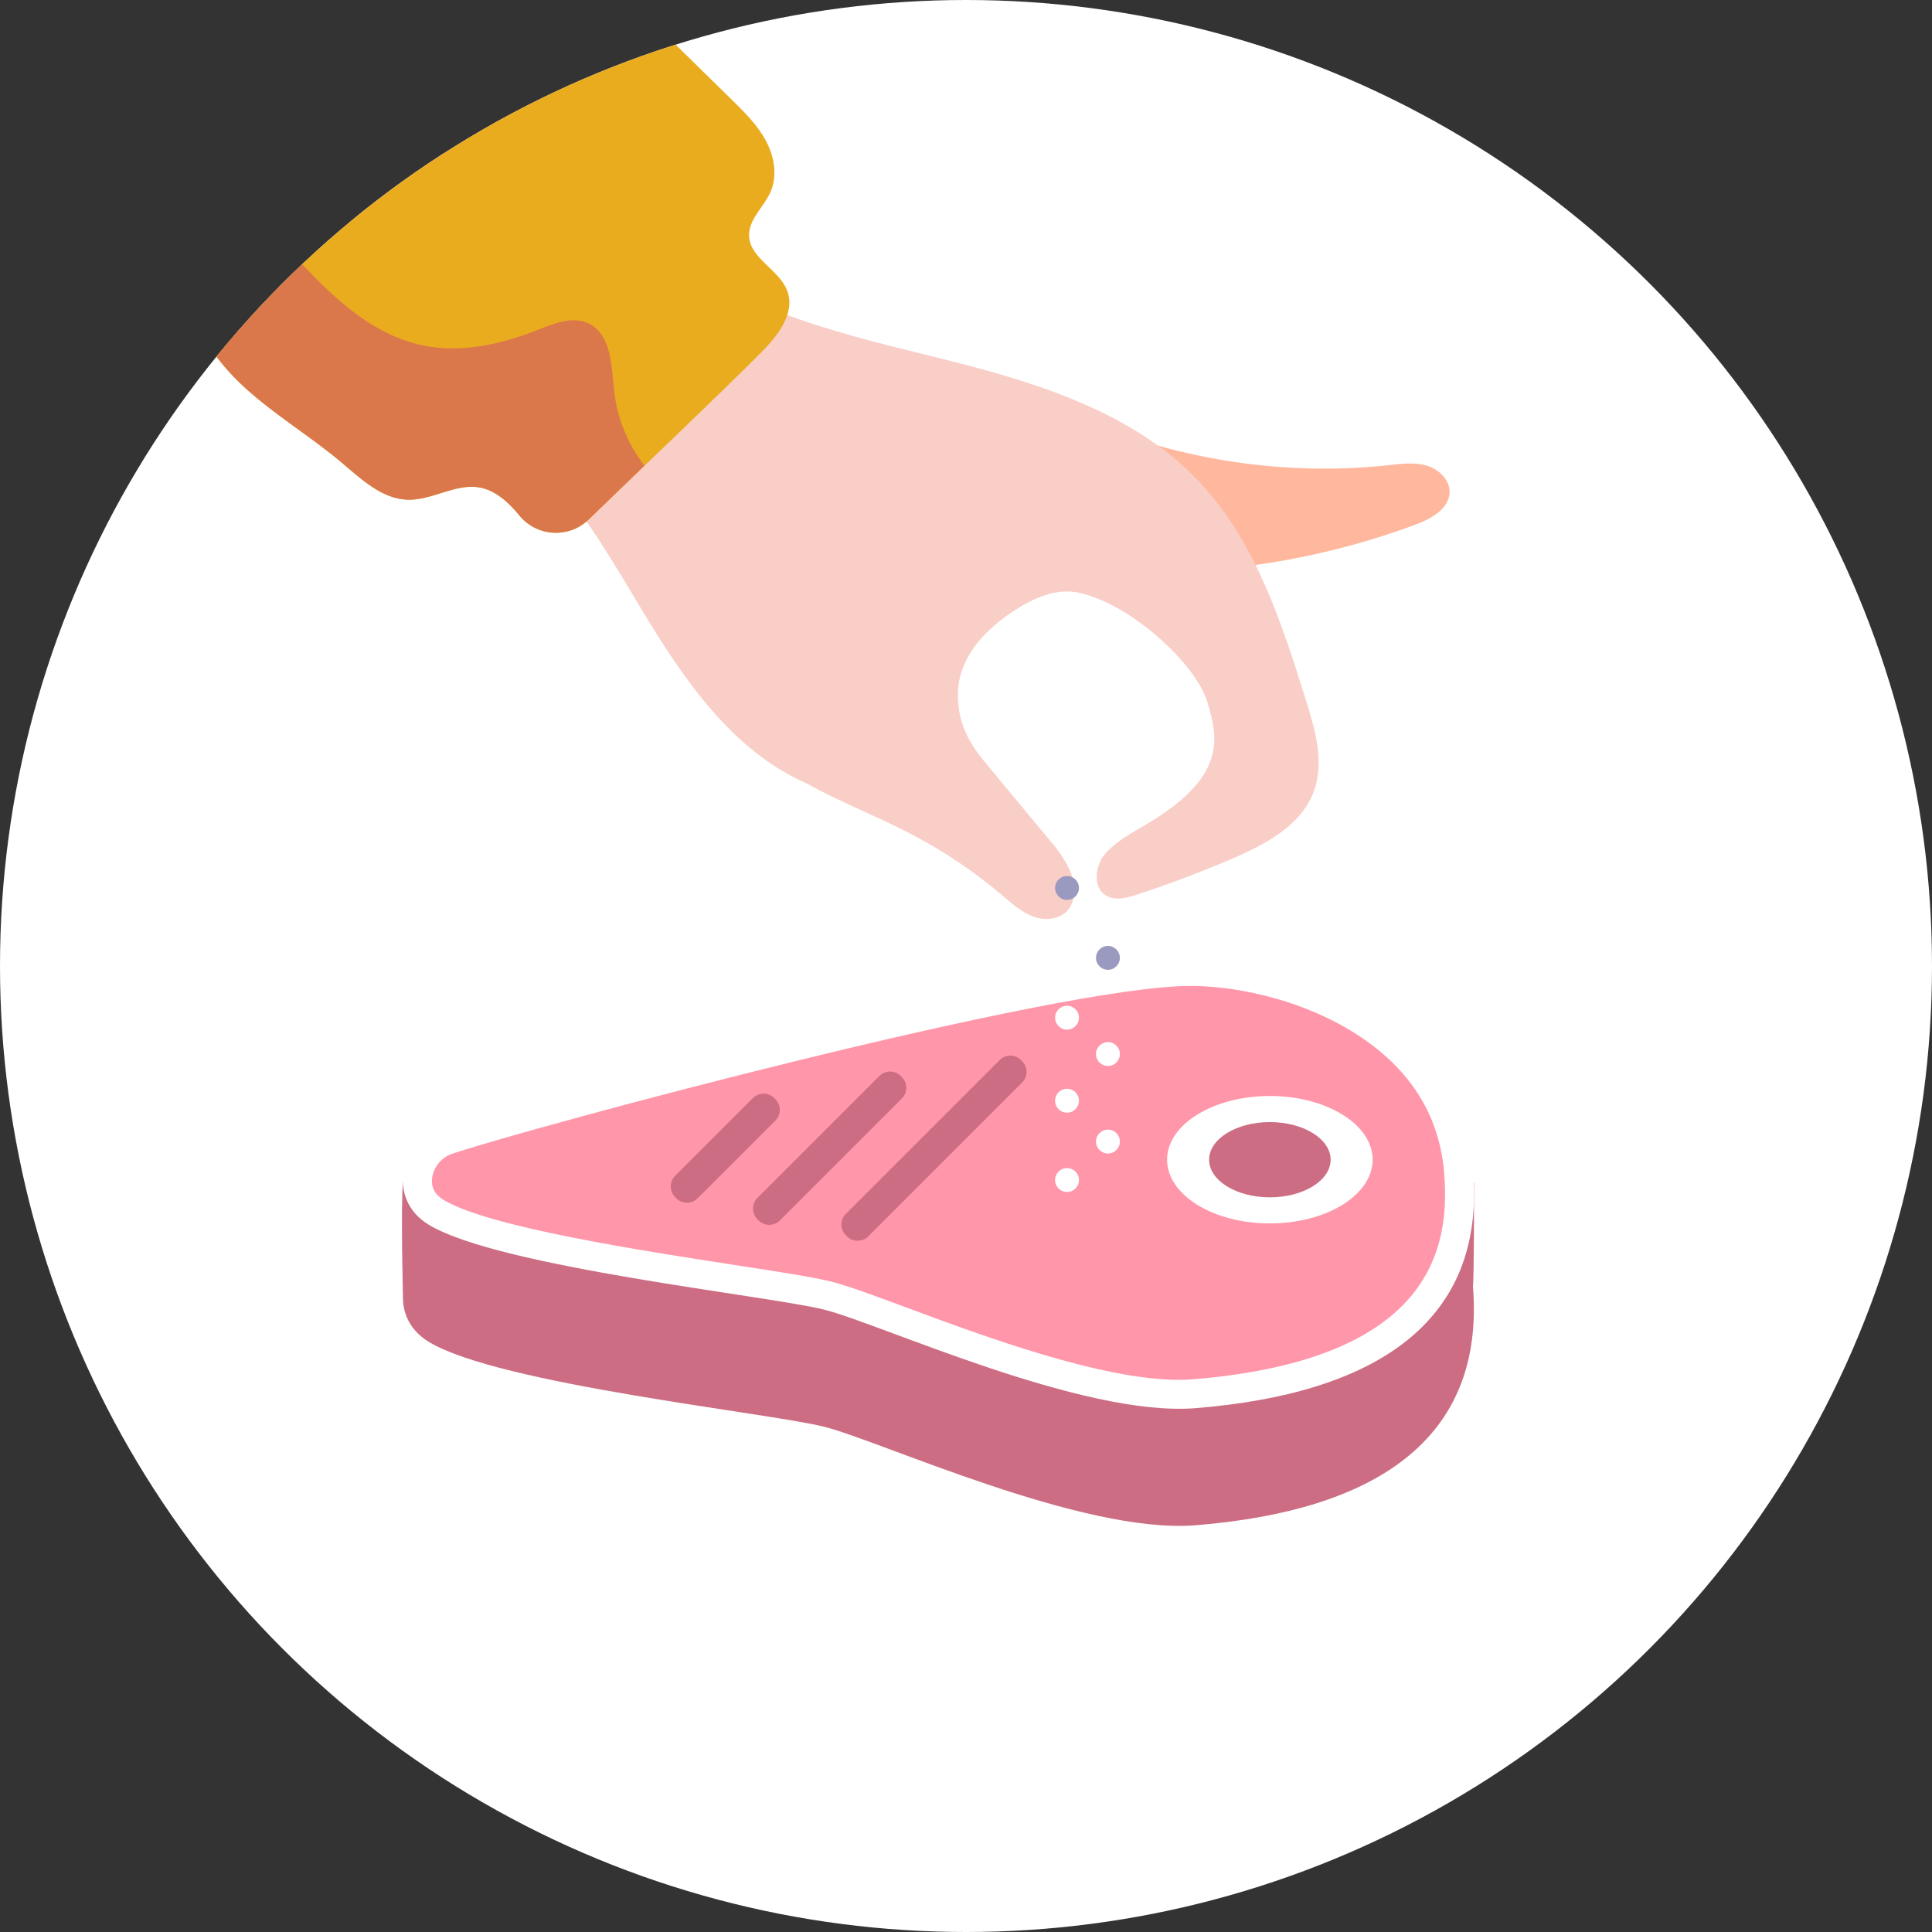 <?xml version="1.0" encoding="utf-8"?>
<!-- Generator: Adobe Illustrator 23.1.0, SVG Export Plug-In . SVG Version: 6.00 Build 0)  -->
<svg version="1.1" id="Capa_1" xmlns="http://www.w3.org/2000/svg" xmlns:xlink="http://www.w3.org/1999/xlink" x="0px" y="0px"
	 viewBox="0 0 228 228" style="enable-background:new 0 0 228 228;" xml:space="preserve">
<rect x="0" y="0" width="228" height="228" fill="#333333" stroke="none"/>
<style type="text/css">
	.st0{fill:#FFFFFF;}
	.st1{clip-path:url(#SVGID_2_);}
	.st2{fill:#FFB89E;}
	.st3{fill:#F9CEC7;}
	.st4{fill:#EAAC1F;}
	.st5{fill:#DB784B;}
	.st6{fill:#CC6D83;}
	.st7{fill:#FF96A9;}
	.st8{fill:#9A99BF;}
</style>
<g>
	<circle class="st0" cx="114" cy="114" r="114"/>
	<g>
		<g>
			<defs>
				<circle id="SVGID_1_" cx="114" cy="114" r="114"/>
			</defs>
			<clipPath id="SVGID_2_">
				<use xlink:href="#SVGID_1_"  style="overflow:visible;"/>
			</clipPath>
			<g class="st1">
				<g>
					<path class="st2" d="M126.57,48.92c11.63,5.26,24.68,7.34,37.38,5.97c1.47-0.16,2.98-0.36,4.4,0.05
						c1.42,0.41,2.72,1.63,2.72,3.1c-0.01,1.99-2.17,3.18-4.04,3.88c-9.83,3.65-20.3,5.56-30.79,5.62"/>
					<path class="st3" d="M154.13,82.68c-2.88-9.2-5.95-18.73-12.54-25.76c-8.72-9.28-21.92-12.5-34.3-15.54
						c-12.37-3.04-25.56-6.89-33.49-16.86l-28.55-8.35c-1.67,4.05-3.35,8.16-3.89,12.51c-0.55,4.35,0.17,9.03,2.89,12.46
						c3.24,4.1,8.62,5.7,13.08,8.43c8.33,5.08,13.37,14.01,18.4,22.38c4.94,8.22,10.72,16.69,19.48,20.51
						c4.01,2.24,8.34,3.88,12.41,6.02c3.82,2,7.41,4.42,10.69,7.21c1.14,0.97,2.28,2,3.69,2.5c1.41,0.5,3.19,0.3,4.1-0.88
						c0.2-0.25,0.34-0.54,0.43-0.84c0.98-2.06-0.63-4.87-2.23-6.8c-2.72-3.28-5.44-6.57-8.17-9.85c-2-2.41-3.17-4.93-3.08-8.06
						c0.12-4.12,2.98-7.24,6.4-9.54c2.39-1.6,5.17-2.9,7.98-2.25c6.15,1.41,13.67,8.39,15.03,12.81c1.36,4.42,2.25,8.92-7.17,14.5
						c-1.68,0.99-3.44,1.92-4.76,3.35c-1.32,1.43-1.65,4.11,0.04,5.08c1.06,0.61,2.4,0.26,3.56-0.12c3.83-1.25,7.61-2.68,11.32-4.27
						c3.93-1.69,8.13-3.93,9.6-7.94C156.31,89.95,155.22,86.16,154.13,82.68z"/>
					<path class="st4" d="M61.26,60.79c2.06,2.56,5.87,2.8,8.23,0.51c6.63-6.44,14.55-13.91,20.23-19.6c2-2,4.17-4.68,3.2-7.34
						c-0.92-2.55-4.45-3.84-4.52-6.55c-0.05-1.93,1.73-3.36,2.52-5.13c0.86-1.93,0.46-4.23-0.54-6.08c-1-1.86-2.53-3.37-4.03-4.84
						C80.4,5.93,74.47,0.1,68.53-5.72c-3.65-3.58-7.8-7.38-12.91-7.56c-3.47-0.12-6.82,1.52-9.44,3.82s-4.6,5.2-6.55,8.07
						c-5.26,7.76-10.49,15.57-14.59,24C23.4,26,21.91,29.63,22.1,33.39c0.25,4.82,3.23,9.1,6.79,12.35s7.74,5.74,11.43,8.85
						c2.32,1.96,4.74,4.28,7.77,4.38c2.91,0.09,5.67-1.96,8.53-1.44C58.41,57.85,59.99,59.22,61.26,60.79z"/>
					<path class="st5" d="M72.51,46.35c-0.35-3.06-0.31-6.94-3.12-8.21c-1.88-0.85-4.04,0.04-5.95,0.8
						c-4.3,1.7-9.03,2.77-13.56,1.82c-6.53-1.36-11.47-6.55-15.97-11.47c-2.63-2.88-5.25-5.75-7.88-8.63
						c-0.33,0.65-0.66,1.3-0.98,1.96C23.4,26,21.91,29.63,22.1,33.39c0.25,4.82,3.23,9.1,6.79,12.35c3.56,3.25,7.74,5.74,11.43,8.85
						c2.32,1.96,4.74,4.28,7.77,4.38c2.91,0.09,5.67-1.96,8.53-1.44c1.79,0.32,3.37,1.7,4.63,3.26c2.06,2.56,5.87,2.8,8.23,0.51
						c2.1-2.04,4.33-4.19,6.58-6.35C74.14,52.47,72.87,49.47,72.51,46.35z"/>
				</g>
				<g>
					<g>
						<path class="st6" d="M173.96,139.6c0,0,0,12.11-0.14,12.13c1.51,18.32-11.79,26.58-32.73,28.27
							c-13.38,1.08-37.18-9.96-43.84-11.63c-6.66-1.66-38.29-4.99-46.61-9.99c-2.06-1.24-3.01-3.09-3.08-4.97
							c0,0-0.28-11.43,0-13.82C47.84,137.21,173.96,139.6,173.96,139.6z"/>
						<path class="st0" d="M52.3,132.92c9.21-3.07,71.58-19.98,88.23-19.98c11.65,0,31.63,6.66,33.29,24.97
							c1.66,18.31-11.79,26.58-32.73,28.27c-13.38,1.08-37.18-9.96-43.84-11.63c-6.66-1.66-38.29-4.99-46.61-9.99
							C45.49,141.48,47.3,134.58,52.3,132.92z"/>
						<path class="st7" d="M139.15,162.84c-9.19,0-23.05-5.14-32.22-8.55c-3.85-1.43-6.89-2.56-8.86-3.05
							c-2.11-0.53-6.2-1.16-11.39-1.96c-10.84-1.67-28.98-4.46-34.29-7.65c-1.05-0.63-1.52-1.49-1.4-2.57
							c0.12-1.09,0.91-2.41,2.39-2.91c9.54-3.18,71.24-19.8,87.14-19.8c4.83,0,12.27,1.35,18.65,5.14
							c6.82,4.05,10.6,9.67,11.24,16.72c0.56,6.16-0.72,10.99-3.92,14.79c-4.61,5.48-13.25,8.76-25.69,9.77
							C140.29,162.82,139.73,162.84,139.15,162.84z"/>
						<g>
							<g>
								<g>
									<path class="st6" d="M89.52,144.02l-0.13-0.13c-0.7-0.7-0.7-1.83,0-2.52l14.39-14.39c0.7-0.7,1.83-0.7,2.52,0l0.13,0.13
										c0.7,0.7,0.7,1.83,0,2.52l-14.39,14.39C91.35,144.72,90.22,144.72,89.52,144.02z"/>
								</g>
								<g>
									<path class="st6" d="M79.81,141.41l-0.13-0.13c-0.7-0.7-0.7-1.83,0-2.52l9.17-9.17c0.7-0.7,1.83-0.7,2.52,0l0.13,0.13
										c0.7,0.7,0.7,1.83,0,2.52l-9.17,9.17C81.63,142.11,80.5,142.11,79.81,141.41z"/>
								</g>
								<g>
									<path class="st6" d="M99.95,145.9l-0.13-0.13c-0.7-0.7-0.7-1.83,0-2.52l18.15-18.15c0.7-0.7,1.83-0.7,2.52,0l0.13,0.13
										c0.7,0.7,0.7,1.83,0,2.52l-18.15,18.15C101.77,146.6,100.64,146.6,99.95,145.9z"/>
								</g>
							</g>
						</g>
						<ellipse class="st0" cx="149.86" cy="136.86" rx="12.13" ry="7.52"/>
						<ellipse class="st6" cx="149.86" cy="136.86" rx="7.17" ry="4.44"/>
					</g>
				</g>
				<g>
					<circle class="st0" cx="130.75" cy="134.72" r="1.41"/>
					<circle class="st0" cx="130.75" cy="124.39" r="1.41"/>
					<circle class="st8" cx="130.75" cy="113.04" r="1.41"/>
					<circle class="st0" cx="125.92" cy="139.26" r="1.41"/>
					<circle class="st0" cx="125.92" cy="129.9" r="1.41"/>
					<circle class="st0" cx="125.92" cy="120.1" r="1.41"/>
					<circle class="st8" cx="125.92" cy="104.79" r="1.41"/>
				</g>
			</g>
		</g>
	</g>
</g>
</svg>
